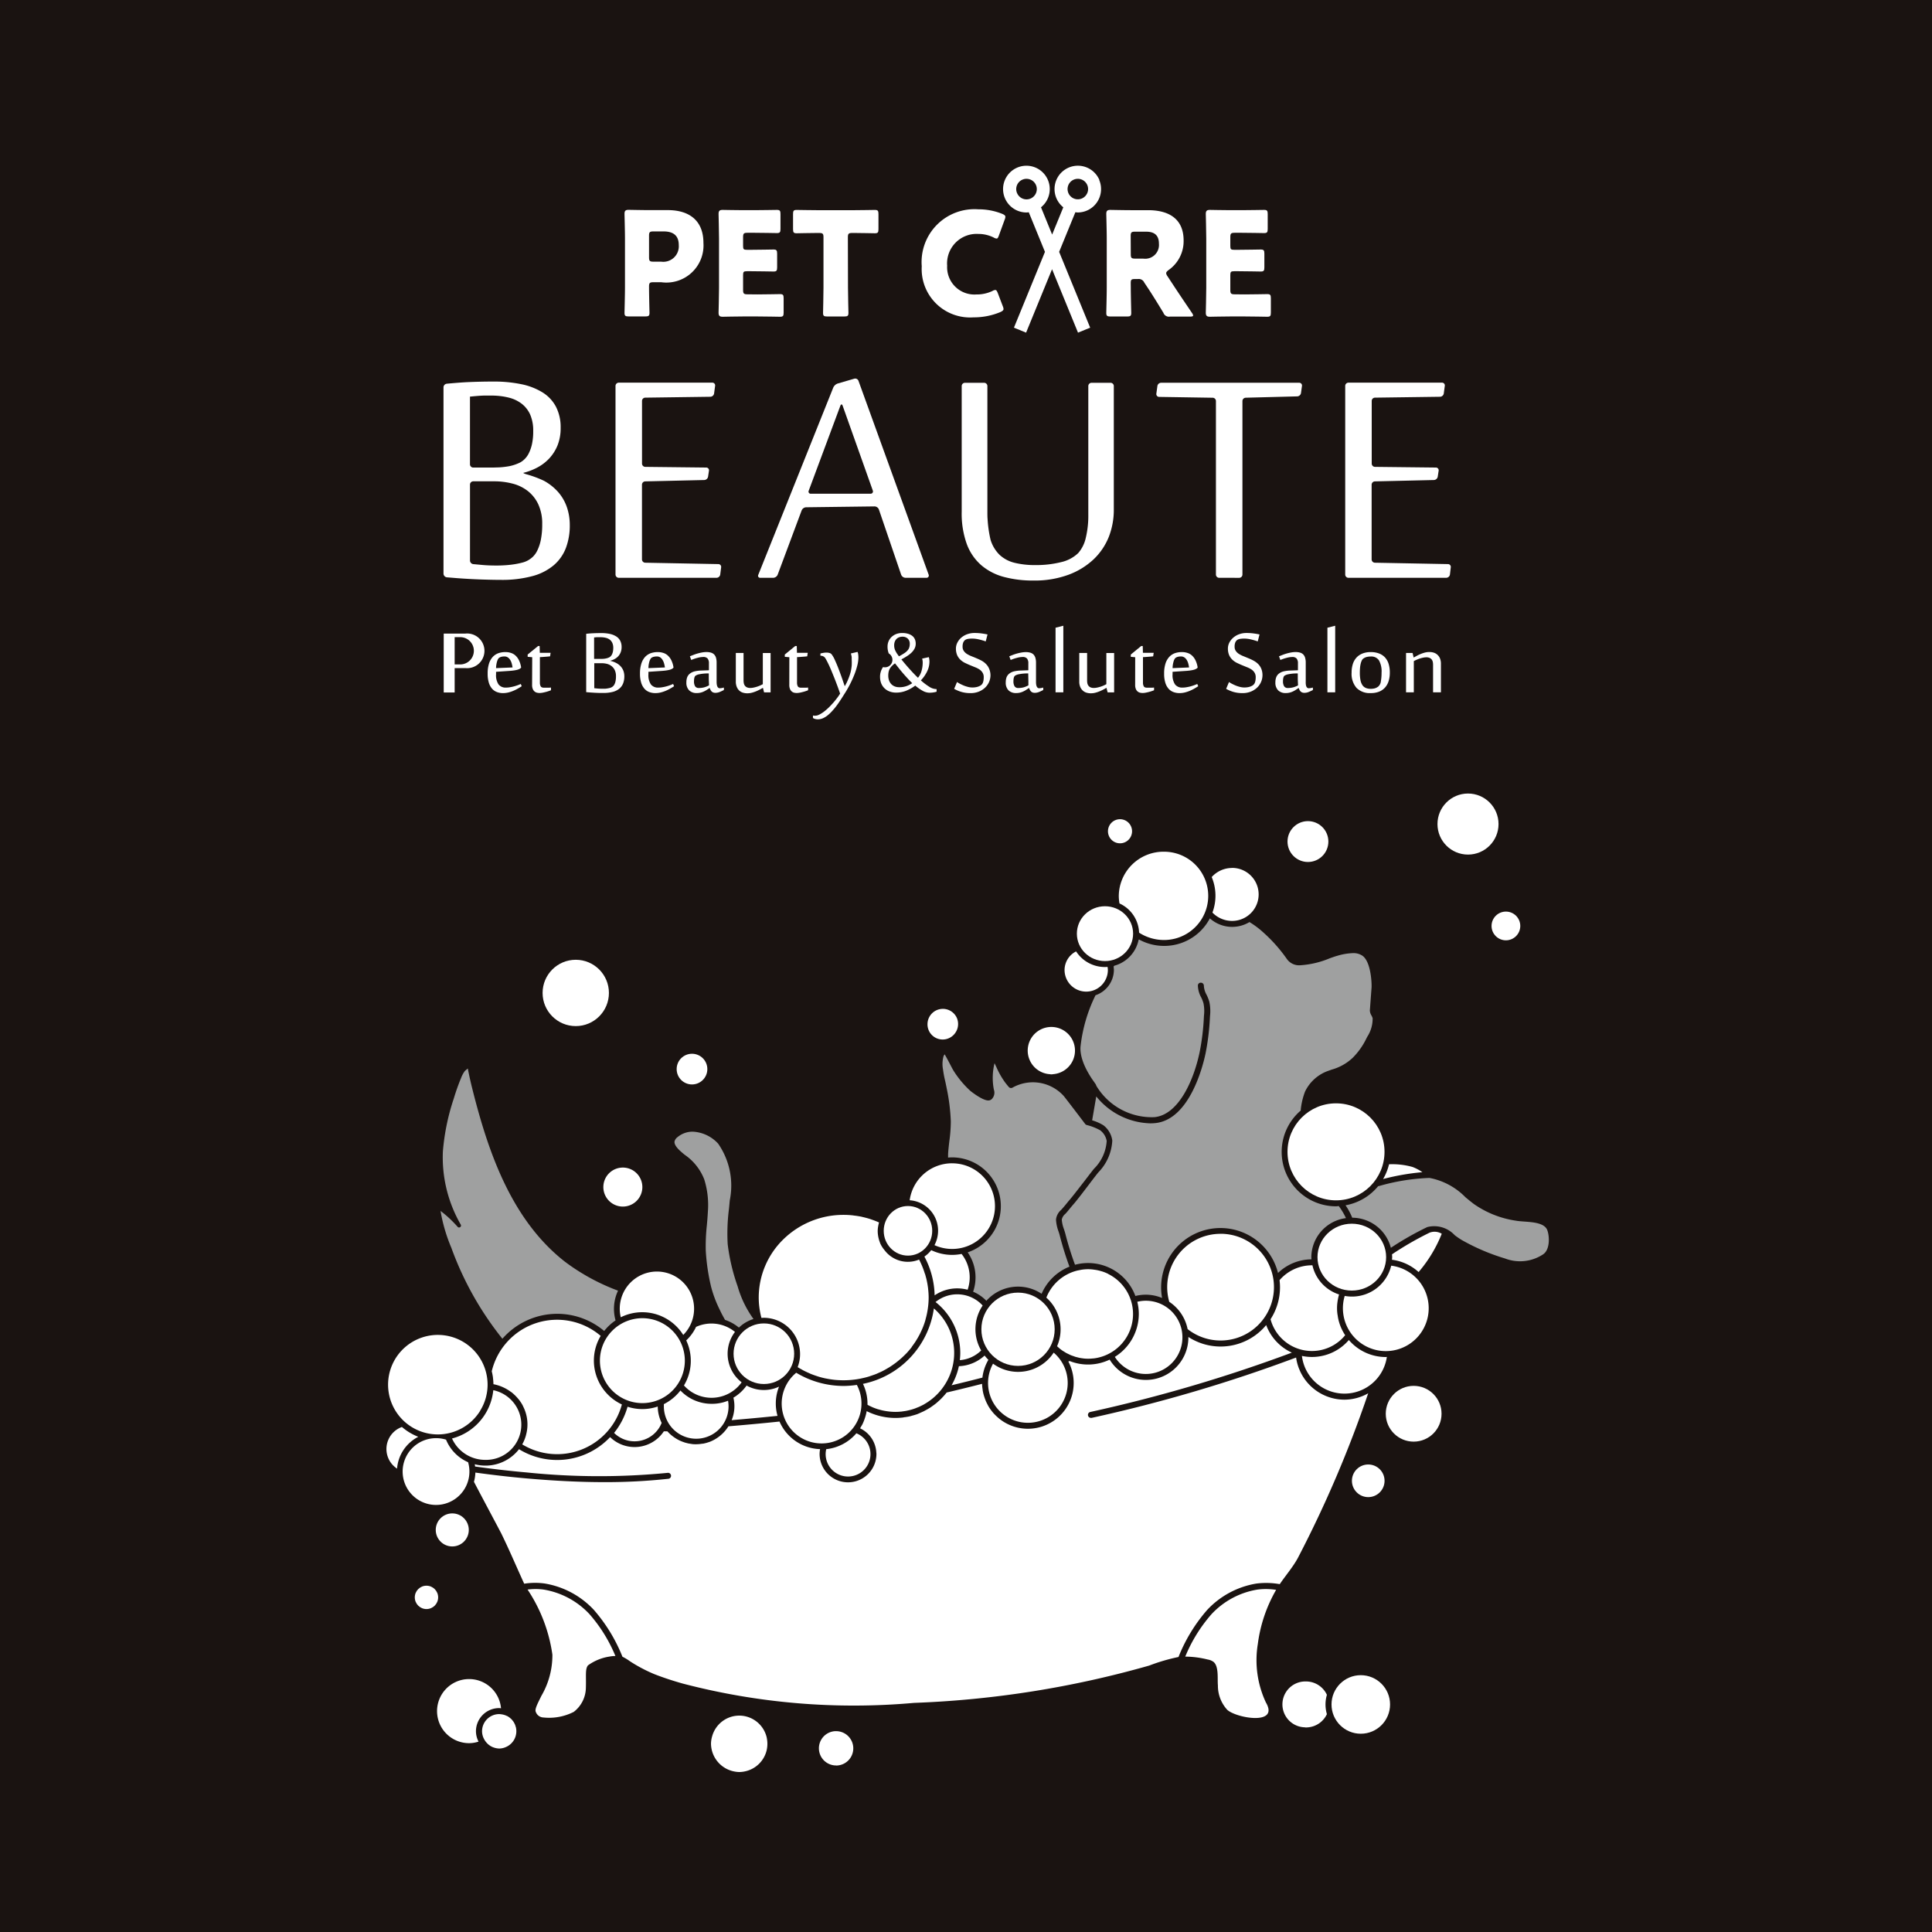 <svg xmlns="http://www.w3.org/2000/svg" width="85" height="85" viewBox="0 0 85 85"><g transform="translate(-142.136 -488.632)"><rect width="85" height="85" transform="translate(142.136 488.632)" fill="#1a1311"/><g transform="translate(-1.824)"><path d="M174.355,572.11a3.544,3.544,0,0,0-2.013-1.078,2.642,2.642,0,0,0-.709,0l.023.033a6.906,6.906,0,0,1,1.07,2.83,3.548,3.548,0,0,1-.488,1.819c-.126.267-.3.571-.245.69a.367.367,0,0,0,.338.255,2.386,2.386,0,0,0,1.334-.246,1.358,1.358,0,0,0,.534-1.046c.019-.538-.039-.835.092-1a2.161,2.161,0,0,1,.943-.387,1.344,1.344,0,0,1,.265-.025A6.614,6.614,0,0,0,174.355,572.11Z" transform="translate(-4.463 -12.465)" fill="#fff"/><g transform="translate(173.637 538.42)"><path d="M179.625,548.252l.071.059a2.348,2.348,0,0,1,.865,1.086,3.784,3.784,0,0,1,.159,1.432c-.01.2-.027.4-.045.594a8.431,8.431,0,0,0-.047,1.115,9.091,9.091,0,0,0,.23,1.567,5.208,5.208,0,0,0,.385,1.027c.07.152.149.3.233.446a1.914,1.914,0,0,1,.61.34,1.591,1.591,0,0,1,.642-.378,4.612,4.612,0,0,1-.7-1.444,8.659,8.659,0,0,1-.436-1.85,8.521,8.521,0,0,1,.057-1.556c.012-.123.024-.247.035-.371a3.242,3.242,0,0,0-.511-2.494,1.615,1.615,0,0,0-1.119-.527,1.027,1.027,0,0,0-.661.234.342.342,0,0,0-.14.2C179.231,547.923,179.5,548.145,179.625,548.252Z" transform="translate(-179.254 -547.297)" fill="#9fa0a0"/></g><path d="M217.713,549.336a2.042,2.042,0,0,0-.43-.228,3.306,3.306,0,0,0-1.037-.12,2.372,2.372,0,0,1-.261.649A10.477,10.477,0,0,1,217.713,549.336Z" transform="translate(-11.174 -9.133)" fill="#fff"/><path d="M218.1,552.525a14.217,14.217,0,0,0-1.652.952c0,.042.006.083.006.125s-.006.076-.009.115a2.143,2.143,0,0,1,1.172.541,6,6,0,0,0,1.018-1.685A.608.608,0,0,0,218.1,552.525Z" transform="translate(-11.244 -9.661)" fill="#fff"/><g transform="translate(163.482 516.163)"><g transform="translate(0 0.344)"><path d="M167.288,524.068v-2.591h.951a.763.763,0,1,1,0,1.518h-.47v1.073Zm.726-1.234a.6.6,0,0,0,0-1.2h-.245v1.2Z" transform="translate(-167.288 -521.477)" fill="#fff"/></g><path d="M176.351,523.356a.847.847,0,0,1-.053.307.573.573,0,0,1-.162.229.747.747,0,0,1-.285.144,1.575,1.575,0,0,1-.418.049l-.18,0-.2-.008-.2-.013c-.066-.005-.126-.009-.18-.015v-2.566c.1-.012.21-.02.323-.025s.227-.007.34-.007a1.778,1.778,0,0,1,.373.035.861.861,0,0,1,.281.11.49.49,0,0,1,.179.191.59.59,0,0,1,.062.28.617.617,0,0,1-.042.233.58.58,0,0,1-.111.176.622.622,0,0,1-.16.12.793.793,0,0,1-.183.07v.008a1,1,0,0,1,.273.1.677.677,0,0,1,.193.154.6.6,0,0,1,.115.2A.718.718,0,0,1,176.351,523.356Zm-.487-1.251a.53.53,0,0,0-.039-.216.383.383,0,0,0-.111-.146.455.455,0,0,0-.177-.083.9.9,0,0,0-.233-.027c-.038,0-.071,0-.1,0l-.072,0-.058.005-.053.005v.943h.338a.86.86,0,0,0,.188-.02.576.576,0,0,0,.143-.049.254.254,0,0,0,.058-.044.3.3,0,0,0,.057-.079.519.519,0,0,0,.042-.121A.79.79,0,0,0,175.864,522.1Zm.119,1.242a.607.607,0,0,0-.052-.264.477.477,0,0,0-.139-.177.555.555,0,0,0-.2-.1,1,1,0,0,0-.245-.03h-.319v1.1l.148.015c.062.006.13.008.2.008.037,0,.076,0,.116,0s.08-.007.118-.013.073-.013.105-.022a.3.3,0,0,0,.078-.031.258.258,0,0,0,.066-.048.281.281,0,0,0,.061-.086.561.561,0,0,0,.045-.139A.958.958,0,0,0,175.983,523.347Z" transform="translate(-168.405 -521.129)" fill="#fff"/><path d="M178.255,522.436a.737.737,0,0,1,.223.034.521.521,0,0,1,.2.109.7.7,0,0,1,.158.205,1.077,1.077,0,0,1,.1.317v.021a.237.237,0,0,1-.062.05.447.447,0,0,1-.1.041,1.284,1.284,0,0,1-.156.031c-.061.009-.135.017-.222.022l-.562.038v.109a.726.726,0,0,0,.109.446.39.39,0,0,0,.329.139.971.971,0,0,0,.188-.018,1.68,1.68,0,0,0,.187-.042c.059-.017.113-.035.16-.053a1.163,1.163,0,0,0,.113-.047l.043.1c-.048.031-.1.065-.165.1a1.608,1.608,0,0,1-.2.1,1.53,1.53,0,0,1-.221.074,1,1,0,0,1-.237.029.758.758,0,0,1-.267-.046.528.528,0,0,1-.214-.147.7.7,0,0,1-.143-.265,1.31,1.31,0,0,1-.053-.4,1.427,1.427,0,0,1,.061-.443.782.782,0,0,1,.167-.295.636.636,0,0,1,.251-.162A.931.931,0,0,1,178.255,522.436Zm-.286.251a.189.189,0,0,0-.052.064.531.531,0,0,0-.042.107,1.137,1.137,0,0,0-.029.135.966.966,0,0,0-.011.149l.725-.03a1.419,1.419,0,0,0-.037-.174.56.56,0,0,0-.066-.155.348.348,0,0,0-.1-.112.269.269,0,0,0-.154-.043.566.566,0,0,0-.12.013A.306.306,0,0,0,177.969,522.687Z" transform="translate(-168.828 -521.278)" fill="#fff"/><path d="M181.336,524.027a.717.717,0,0,0,.18-.031v.109c-.054.028-.113.056-.177.083a.511.511,0,0,1-.2.041.271.271,0,0,1-.1-.019.2.2,0,0,1-.071-.051.318.318,0,0,1-.046-.07c-.011-.025-.021-.051-.03-.076l-.126.084a.9.9,0,0,1-.129.071.685.685,0,0,1-.143.051.694.694,0,0,1-.17.02.462.462,0,0,1-.335-.118.47.47,0,0,1-.123-.356.614.614,0,0,1,.036-.222.376.376,0,0,1,.118-.159.55.55,0,0,1,.21-.1,1.506,1.506,0,0,1,.317-.037l.311-.011v-.306a.318.318,0,0,0-.059-.211.248.248,0,0,0-.2-.067.985.985,0,0,0-.24.037,1.866,1.866,0,0,0-.279.094l-.06-.162.171-.067c.06-.023.121-.043.183-.06a1.867,1.867,0,0,1,.19-.043,1.114,1.114,0,0,1,.19-.017.693.693,0,0,1,.187.024.333.333,0,0,1,.139.076.344.344,0,0,1,.087.144.758.758,0,0,1,.029.222v.829C181.194,523.928,181.242,524.027,181.336,524.027Zm-.474-.129c0-.008,0-.057-.005-.146s-.005-.214-.005-.376a1.84,1.84,0,0,0-.418.036.419.419,0,0,0-.175.07.216.216,0,0,0-.044.094.691.691,0,0,0-.014.142.418.418,0,0,0,.048.221.184.184,0,0,0,.166.077.91.91,0,0,0,.228-.027A1.011,1.011,0,0,0,180.862,523.9Z" transform="translate(-169.19 -521.278)" fill="#fff"/><path d="M182.77,522.482v1.205a.705.705,0,0,0,.011.12.264.264,0,0,0,.042.106.24.24,0,0,0,.09.078.349.349,0,0,0,.157.03.662.662,0,0,0,.136-.015c.048-.009.1-.023.145-.037a1.492,1.492,0,0,0,.143-.053c.045-.02.087-.041.124-.061v-1.372h.342v1.732h-.287l-.05-.2-.136.076c-.052.027-.107.053-.167.078a1.531,1.531,0,0,1-.186.062.766.766,0,0,1-.2.025.637.637,0,0,1-.205-.032.414.414,0,0,1-.161-.1.458.458,0,0,1-.1-.16.6.6,0,0,1-.038-.224v-1.259Z" transform="translate(-169.579 -521.285)" fill="#fff"/><path d="M185.17,522.615l-.2-.018v-.1l.458-.375h.069l.008.3h.474l-.023.154c-.042.005-.089.01-.141.014l-.145.011c-.054.005-.108.008-.162.01v1.127a.32.32,0,0,0,.034.156c.023.042.072.062.149.062l.147,0c.058,0,.109,0,.157-.008v.119a.814.814,0,0,1-.1.038c-.039.014-.083.027-.131.039s-.094.024-.141.032a.764.764,0,0,1-.132.013.541.541,0,0,1-.115-.014.266.266,0,0,1-.1-.053.278.278,0,0,1-.077-.108.45.45,0,0,1-.031-.181Z" transform="translate(-169.964 -521.231)" fill="#fff"/><path d="M188.133,522.747c0-.024,0-.049,0-.075s-.006-.051-.01-.074a.592.592,0,0,0-.014-.06l-.013-.042.294-.069a.357.357,0,0,1,.029.111,1.026,1.026,0,0,1,.009.138,1.447,1.447,0,0,1-.047.344,3.184,3.184,0,0,1-.126.394c-.053.135-.113.272-.182.408s-.141.265-.216.385l-.165.26c-.058.09-.117.179-.18.267s-.127.171-.2.251a1.8,1.8,0,0,1-.209.21.967.967,0,0,1-.221.144.546.546,0,0,1-.233.054.458.458,0,0,1-.126-.016.322.322,0,0,1-.094-.043v-.109a.38.38,0,0,0,.053.009.293.293,0,0,0,.052,0,.391.391,0,0,0,.17-.047,1.352,1.352,0,0,0,.2-.124,2.542,2.542,0,0,0,.207-.177c.069-.067.135-.137.2-.21s.121-.144.176-.216a2.06,2.06,0,0,0,.137-.2c-.065-.189-.131-.367-.194-.532s-.125-.315-.18-.449-.107-.249-.154-.345-.087-.172-.12-.224a.228.228,0,0,0-.091-.087.231.231,0,0,0-.1-.026h-.028v-.1c.029-.008.068-.017.119-.026a.818.818,0,0,1,.149-.014.493.493,0,0,1,.128.017.178.178,0,0,1,.1.064,1.168,1.168,0,0,1,.124.211c.046.1.093.206.143.332s.1.262.153.408.1.293.152.44h.008a2.466,2.466,0,0,0,.155-.321,2.424,2.424,0,0,0,.1-.3,2.069,2.069,0,0,0,.046-.285A2.639,2.639,0,0,0,188.133,522.747Z" transform="translate(-170.184 -521.277)" fill="#fff"/><path d="M189.908,523.387a.733.733,0,0,1,.132-.441.328.328,0,0,0,.25-.6.818.818,0,0,1-.053-.3.6.6,0,0,1,.047-.238.556.556,0,0,1,.132-.188.62.62,0,0,1,.2-.126.716.716,0,0,1,.261-.046.877.877,0,0,1,.276.038.54.54,0,0,1,.187.1.4.4,0,0,1,.105.149.507.507,0,0,1,.032.179.471.471,0,0,1-.047.211.688.688,0,0,1-.131.179,1.2,1.2,0,0,1-.2.157,2.913,2.913,0,0,1-.252.147c.047.06.1.125.157.192s.117.137.18.207.126.14.193.21.132.137.2.2a.838.838,0,0,0,.16-.317,1.33,1.33,0,0,0,.047-.345.658.658,0,0,0-.007-.1.48.48,0,0,0-.018-.081l.294-.064a.416.416,0,0,1,.02.092.661.661,0,0,1,.008.106.983.983,0,0,1-.1.424,1.529,1.529,0,0,1-.278.4,2.807,2.807,0,0,0,.362.275.6.6,0,0,0,.306.108h.025v.114a.733.733,0,0,1-.142.033,1.194,1.194,0,0,1-.175.013.631.631,0,0,1-.3-.087,1.855,1.855,0,0,1-.323-.227,1.669,1.669,0,0,1-.407.229,1.19,1.19,0,0,1-.424.08.81.81,0,0,1-.314-.056.633.633,0,0,1-.224-.151.624.624,0,0,1-.136-.22A.776.776,0,0,1,189.908,523.387Zm.851.446a.953.953,0,0,0,.3-.046,1.009,1.009,0,0,0,.265-.133c-.069-.066-.138-.136-.206-.211s-.135-.148-.2-.224-.126-.149-.185-.224-.115-.145-.167-.212a.984.984,0,0,0-.143.12.56.56,0,0,0-.092.125.5.5,0,0,0-.048.137.811.811,0,0,0-.014.155.634.634,0,0,0,.036.219.472.472,0,0,0,.1.161.426.426,0,0,0,.154.1A.533.533,0,0,0,190.759,523.832Zm-.053-1.406a.224.224,0,0,0,.016.024.08.08,0,0,1,.016.023,2.356,2.356,0,0,0,.228-.132.735.735,0,0,0,.146-.121.368.368,0,0,0,.078-.131.492.492,0,0,0,.025-.161.307.307,0,0,0-.089-.235.331.331,0,0,0-.235-.084.428.428,0,0,0-.128.02.336.336,0,0,0-.117.065.371.371,0,0,0-.085.12.451.451,0,0,0-.032.18.523.523,0,0,0,.046.218A1.085,1.085,0,0,0,190.706,522.426Z" transform="translate(-170.711 -521.129)" fill="#fff"/><path d="M195.347,523.3a.745.745,0,0,1-.058.289.792.792,0,0,1-.171.252.867.867,0,0,1-.276.179.959.959,0,0,1-.374.069,1.407,1.407,0,0,1-.394-.051,1.51,1.51,0,0,1-.325-.137l.126-.3a1.521,1.521,0,0,0,.134.08c.053.027.109.053.167.077a1.481,1.481,0,0,0,.184.059.735.735,0,0,0,.183.024.827.827,0,0,0,.209-.022.588.588,0,0,0,.143-.056.341.341,0,0,0,.059-.043.237.237,0,0,0,.049-.068.438.438,0,0,0,.034-.108.824.824,0,0,0,.013-.156.366.366,0,0,0-.052-.2.477.477,0,0,0-.138-.141,1.058,1.058,0,0,0-.2-.1l-.222-.091c-.075-.031-.149-.066-.221-.1a.814.814,0,0,1-.2-.142.651.651,0,0,1-.138-.2.741.741,0,0,1-.052-.291.566.566,0,0,1,.056-.24.7.7,0,0,1,.16-.217.836.836,0,0,1,.259-.16.932.932,0,0,1,.348-.062,2.273,2.273,0,0,1,.294.018c.091.012.182.027.273.046l-.079.306a2.807,2.807,0,0,0-.3-.087,1.277,1.277,0,0,0-.294-.037,1.123,1.123,0,0,0-.188.014.312.312,0,0,0-.124.047.292.292,0,0,0-.079.1.484.484,0,0,0-.033.2.312.312,0,0,0,.053.183.485.485,0,0,0,.137.131,1.162,1.162,0,0,0,.2.1c.073.03.148.059.223.092a2.333,2.333,0,0,1,.223.105.834.834,0,0,1,.194.147.646.646,0,0,1,.138.207A.745.745,0,0,1,195.347,523.3Z" transform="translate(-171.292 -521.126)" fill="#fff"/><path d="M197.892,524.027a.712.712,0,0,0,.179-.031v.109c-.053.028-.113.056-.176.083a.52.52,0,0,1-.2.041.273.273,0,0,1-.1-.019.2.2,0,0,1-.07-.051.291.291,0,0,1-.046-.07.719.719,0,0,1-.031-.076l-.126.084a.893.893,0,0,1-.128.071.721.721,0,0,1-.143.051.7.7,0,0,1-.17.02.464.464,0,0,1-.336-.118.473.473,0,0,1-.123-.356.633.633,0,0,1,.036-.222.378.378,0,0,1,.119-.159.54.54,0,0,1,.21-.1,1.513,1.513,0,0,1,.317-.037l.311-.011v-.306a.318.318,0,0,0-.058-.211.25.25,0,0,0-.2-.067.979.979,0,0,0-.24.037,1.833,1.833,0,0,0-.279.094l-.061-.162.171-.067a2.079,2.079,0,0,1,.373-.1,1.107,1.107,0,0,1,.19-.017.687.687,0,0,1,.186.024.337.337,0,0,1,.14.076.351.351,0,0,1,.086.144.729.729,0,0,1,.03.222v.829C197.75,523.928,197.8,524.027,197.892,524.027Zm-.474-.129c0-.008,0-.057,0-.146s-.006-.214-.006-.376a1.832,1.832,0,0,0-.418.036.414.414,0,0,0-.175.07.207.207,0,0,0-.045.094.692.692,0,0,0-.014.142.418.418,0,0,0,.049.221.182.182,0,0,0,.166.077.92.92,0,0,0,.228-.027A1,1,0,0,0,197.417,523.9Z" transform="translate(-171.695 -521.278)" fill="#fff"/><path d="M199.005,524v-2.842l.342-.087V524Z" transform="translate(-172.087 -521.072)" fill="#fff"/><path d="M200.58,522.482v1.205a.7.7,0,0,0,.01.12.264.264,0,0,0,.042.106.247.247,0,0,0,.09.078.352.352,0,0,0,.157.03.663.663,0,0,0,.136-.015c.048-.009.1-.023.146-.037s.1-.034.142-.053.087-.041.124-.061v-1.372h.342v1.732h-.286l-.051-.2-.136.076c-.052.027-.107.053-.167.078a1.483,1.483,0,0,1-.186.062.771.771,0,0,1-.2.025.637.637,0,0,1-.205-.032.4.4,0,0,1-.16-.1.448.448,0,0,1-.105-.16.6.6,0,0,1-.038-.224v-1.259Z" transform="translate(-172.274 -521.285)" fill="#fff"/><path d="M203.1,522.615l-.194-.018v-.1l.457-.375h.069l.008.3h.474l-.023.154c-.042.005-.089.01-.141.014l-.146.011c-.053.005-.108.008-.162.01v1.127a.319.319,0,0,0,.035.156c.023.042.072.062.148.062l.148,0c.057,0,.109,0,.157-.008v.119a.875.875,0,0,1-.1.038c-.04.014-.083.027-.131.039s-.1.024-.142.032a.756.756,0,0,1-.132.013.533.533,0,0,1-.114-.014.264.264,0,0,1-.105-.053.278.278,0,0,1-.077-.108.451.451,0,0,1-.031-.181Z" transform="translate(-172.678 -521.231)" fill="#fff"/><path d="M205.428,522.436a.737.737,0,0,1,.223.034.533.533,0,0,1,.2.109.684.684,0,0,1,.157.205,1.076,1.076,0,0,1,.1.317v.021a.237.237,0,0,1-.062.05.446.446,0,0,1-.1.041,1.321,1.321,0,0,1-.156.031c-.061.009-.135.017-.222.022l-.562.038v.109a.726.726,0,0,0,.109.446.391.391,0,0,0,.329.139.971.971,0,0,0,.188-.018,1.725,1.725,0,0,0,.187-.042c.059-.017.112-.035.161-.053s.085-.033.112-.047l.043.1c-.049.031-.1.065-.165.1a1.608,1.608,0,0,1-.2.1,1.563,1.563,0,0,1-.221.074,1,1,0,0,1-.237.029.755.755,0,0,1-.267-.046.536.536,0,0,1-.215-.147.709.709,0,0,1-.143-.265,1.312,1.312,0,0,1-.052-.4,1.4,1.4,0,0,1,.06-.443.772.772,0,0,1,.168-.295.622.622,0,0,1,.25-.162A.931.931,0,0,1,205.428,522.436Zm-.286.251a.189.189,0,0,0-.052.064.485.485,0,0,0-.042.107,1.131,1.131,0,0,0-.029.135.966.966,0,0,0-.012.149l.725-.03a1.412,1.412,0,0,0-.036-.174.585.585,0,0,0-.066-.155.35.35,0,0,0-.105-.112.265.265,0,0,0-.154-.043.578.578,0,0,0-.12.013A.316.316,0,0,0,205.142,522.687Z" transform="translate(-172.94 -521.278)" fill="#fff"/><path d="M171.84,522.615l-.2-.018v-.1l.459-.375h.068l.008.3h.474l-.022.154c-.042.005-.089.01-.141.014l-.146.011c-.053.005-.108.008-.162.01v1.127a.319.319,0,0,0,.035.156c.022.042.072.062.148.062l.147,0c.058,0,.11,0,.158-.008v.119a.835.835,0,0,1-.1.038c-.039.014-.082.027-.13.039s-.1.024-.142.032a.756.756,0,0,1-.132.013.533.533,0,0,1-.114-.014.269.269,0,0,1-.105-.053.278.278,0,0,1-.077-.108.45.45,0,0,1-.031-.181Z" transform="translate(-167.947 -521.231)" fill="#fff"/><path d="M170.358,522.436a.731.731,0,0,1,.222.034.53.53,0,0,1,.2.109.684.684,0,0,1,.157.205,1.077,1.077,0,0,1,.1.317v.021a.236.236,0,0,1-.062.05.446.446,0,0,1-.1.041,1.32,1.32,0,0,1-.156.031c-.061.009-.136.017-.221.022l-.562.038v.109a.726.726,0,0,0,.109.446.391.391,0,0,0,.329.139.971.971,0,0,0,.188-.018,1.723,1.723,0,0,0,.187-.042c.059-.017.112-.035.161-.053s.085-.033.112-.047l.043.1c-.049.031-.1.065-.165.1a1.562,1.562,0,0,1-.2.1,1.518,1.518,0,0,1-.22.074,1.006,1.006,0,0,1-.238.029.754.754,0,0,1-.266-.046.536.536,0,0,1-.215-.147.7.7,0,0,1-.143-.265,1.312,1.312,0,0,1-.052-.4,1.4,1.4,0,0,1,.06-.443.782.782,0,0,1,.167-.295.63.63,0,0,1,.251-.162A.931.931,0,0,1,170.358,522.436Zm-.287.251a.211.211,0,0,0-.052.064.53.53,0,0,0-.042.107,1.14,1.14,0,0,0-.029.135.968.968,0,0,0-.012.149l.725-.03a1.412,1.412,0,0,0-.036-.174.587.587,0,0,0-.066-.155.35.35,0,0,0-.105-.112.265.265,0,0,0-.154-.043.578.578,0,0,0-.121.013A.328.328,0,0,0,170.071,522.687Z" transform="translate(-167.633 -521.278)" fill="#fff"/><path d="M209.447,523.3a.746.746,0,0,1-.059.289.763.763,0,0,1-.171.252.876.876,0,0,1-.276.179.962.962,0,0,1-.374.069,1.407,1.407,0,0,1-.394-.051,1.51,1.51,0,0,1-.325-.137l.126-.3a1.4,1.4,0,0,0,.134.08c.053.027.108.053.167.077a1.436,1.436,0,0,0,.184.059.74.74,0,0,0,.183.024.831.831,0,0,0,.209-.022.588.588,0,0,0,.143-.056.306.306,0,0,0,.058-.043.239.239,0,0,0,.05-.068.438.438,0,0,0,.034-.108.821.821,0,0,0,.013-.156.373.373,0,0,0-.052-.2.476.476,0,0,0-.138-.141,1.031,1.031,0,0,0-.2-.1l-.222-.091c-.075-.031-.148-.066-.221-.1a.814.814,0,0,1-.2-.142.651.651,0,0,1-.138-.2.74.74,0,0,1-.052-.291.578.578,0,0,1,.055-.24.705.705,0,0,1,.162-.217.832.832,0,0,1,.258-.16.932.932,0,0,1,.348-.062,2.25,2.25,0,0,1,.294.018c.092.012.182.027.274.046l-.078.306a2.943,2.943,0,0,0-.3-.087,1.282,1.282,0,0,0-.294-.037,1.108,1.108,0,0,0-.188.014.317.317,0,0,0-.124.047.292.292,0,0,0-.079.1.484.484,0,0,0-.033.2.312.312,0,0,0,.053.183.475.475,0,0,0,.137.131,1.163,1.163,0,0,0,.2.1l.223.092a2.229,2.229,0,0,1,.222.105.856.856,0,0,1,.2.147.646.646,0,0,1,.138.207A.744.744,0,0,1,209.447,523.3Z" transform="translate(-173.425 -521.126)" fill="#fff"/><path d="M211.869,524.027a.729.729,0,0,0,.181-.031v.109q-.081.042-.178.083a.511.511,0,0,1-.2.041.268.268,0,0,1-.1-.019.2.2,0,0,1-.071-.051.265.265,0,0,1-.045-.07.722.722,0,0,1-.031-.076l-.127.084a.884.884,0,0,1-.127.071.71.71,0,0,1-.143.051.69.69,0,0,1-.17.02.462.462,0,0,1-.335-.118.47.47,0,0,1-.123-.356.6.6,0,0,1,.037-.222.367.367,0,0,1,.117-.159.55.55,0,0,1,.21-.1,1.506,1.506,0,0,1,.317-.037l.311-.011v-.306a.318.318,0,0,0-.059-.211.248.248,0,0,0-.194-.067.985.985,0,0,0-.241.037,1.865,1.865,0,0,0-.279.094l-.06-.162.171-.067a1.915,1.915,0,0,1,.184-.06,1.868,1.868,0,0,1,.19-.043,1.112,1.112,0,0,1,.189-.017.7.7,0,0,1,.187.024.328.328,0,0,1,.139.076.334.334,0,0,1,.086.144.728.728,0,0,1,.03.222v.829C211.727,523.928,211.774,524.027,211.869,524.027Zm-.474-.129c0-.008,0-.057-.005-.146s-.005-.214-.005-.376a1.841,1.841,0,0,0-.418.036.414.414,0,0,0-.175.07.207.207,0,0,0-.044.094.633.633,0,0,0-.014.142.409.409,0,0,0,.05.221.181.181,0,0,0,.165.077.905.905,0,0,0,.228-.027A1.012,1.012,0,0,0,211.4,523.9Z" transform="translate(-173.81 -521.278)" fill="#fff"/><path d="M213.1,524v-2.842l.342-.087V524Z" transform="translate(-174.221 -521.072)" fill="#fff"/><path d="M215.194,524.24a.818.818,0,0,1-.625-.229.942.942,0,0,1-.216-.67,1.239,1.239,0,0,1,.053-.376.754.754,0,0,1,.16-.285.709.709,0,0,1,.264-.18.964.964,0,0,1,.365-.064,1.008,1.008,0,0,1,.362.06.686.686,0,0,1,.264.174.741.741,0,0,1,.16.284,1.25,1.25,0,0,1,.053.382,1.236,1.236,0,0,1-.053.378.766.766,0,0,1-.16.285.7.7,0,0,1-.264.18A.97.97,0,0,1,215.194,524.24Zm-.479-.9a1.684,1.684,0,0,0,.027.324.612.612,0,0,0,.083.221.345.345,0,0,0,.147.126.524.524,0,0,0,.217.041.7.7,0,0,0,.18-.02.465.465,0,0,0,.152-.076.355.355,0,0,0,.119-.229,2.188,2.188,0,0,0,.031-.384,1,1,0,0,0-.113-.541.4.4,0,0,0-.359-.171.737.737,0,0,0-.181.02.449.449,0,0,0-.151.071.218.218,0,0,0-.07.093.721.721,0,0,0-.047.144,1.126,1.126,0,0,0-.027.182C214.718,523.2,214.715,523.271,214.715,523.338Z" transform="translate(-174.41 -521.278)" fill="#fff"/><path d="M218.364,524.207V523a.641.641,0,0,0-.01-.12.27.27,0,0,0-.042-.106.237.237,0,0,0-.09-.077.339.339,0,0,0-.157-.031.658.658,0,0,0-.136.015c-.048.01-.1.023-.145.038a1.205,1.205,0,0,0-.142.054,1.312,1.312,0,0,0-.125.06v1.373h-.342v-1.732h.287l.048.2h.005l.136-.075a1.746,1.746,0,0,1,.166-.079,1.727,1.727,0,0,1,.184-.062.763.763,0,0,1,.2-.025.613.613,0,0,1,.205.032.424.424,0,0,1,.161.1.437.437,0,0,1,.105.159.618.618,0,0,1,.038.224v1.259Z" transform="translate(-174.837 -521.278)" fill="#fff"/></g><path d="M211.638,559.637l.014.013-.014-.036Z" transform="translate(-10.516 -10.74)" fill="#fff"/><path d="M209.716,571.064l.013-.019a2.856,2.856,0,0,0-.829-.012,3.544,3.544,0,0,0-2.013,1.078,6.682,6.682,0,0,0-1.158,1.87,4.173,4.173,0,0,1,.985.127.6.6,0,0,1,.252.1c.251.194.171.758.2,1.039a1.568,1.568,0,0,0,.412,1.076c.4.365,2.3.7,1.7-.323a4.387,4.387,0,0,1-.356-2.575A6.394,6.394,0,0,1,209.716,571.064Z" transform="translate(-9.623 -12.465)" fill="#fff"/><g transform="translate(178.354 549.027)"><path d="M187.538,560.377a4.043,4.043,0,0,1-2.09-.581,1.755,1.755,0,1,0,2.667.535A4.04,4.04,0,0,1,187.538,560.377Z" transform="translate(-184.811 -559.796)" fill="#fff"/></g><path d="M178.041,561.546a2.093,2.093,0,0,1-1.328.009,3.22,3.22,0,0,1-.593,1.152,1.282,1.282,0,0,0,2.093-.44A1.671,1.671,0,0,1,178.041,561.546Z" transform="translate(-5.143 -11.033)" fill="#fff"/><path d="M193.838,553.608a2.159,2.159,0,0,1-.415.041,2.127,2.127,0,0,1-.917-.209,1.324,1.324,0,0,1-.3.283,3.787,3.787,0,0,1,.45,1.706,1.764,1.764,0,0,1,1-.307,1.792,1.792,0,0,1,.451.06,1.664,1.664,0,0,0-.264-1.573Z" transform="translate(-7.576 -9.807)" fill="#fff"/><circle cx="1.459" cy="1.459" r="1.459" transform="translate(167.832 530.858)" fill="#fff"/><path d="M176.422,549.158a.858.858,0,1,0,.858.858A.859.859,0,0,0,176.422,549.158Z" transform="translate(-5.059 -9.158)" fill="#fff"/><circle cx="0.675" cy="0.675" r="0.675" transform="translate(173.73 534.993)" fill="#fff"/><path d="M193.664,541.341a.674.674,0,0,0-.594-.41l-.027,0a.676.676,0,0,0-.675.675c0,.009,0,.018,0,.027a.668.668,0,0,0,.976.571.681.681,0,0,0,.29-.287.666.666,0,0,0,.08-.311A.673.673,0,0,0,193.664,541.341Z" transform="translate(-7.602 -7.913)" fill="#fff"/><path d="M202.252,531.1a.53.53,0,1,0,.53.53A.53.53,0,0,0,202.252,531.1Z" transform="translate(-9.016 -6.426)" fill="#fff"/><circle cx="0.899" cy="0.899" r="0.899" transform="translate(200.605 524.758)" fill="#fff"/><g transform="translate(207.203 523.544)"><circle cx="1.343" cy="1.343" r="1.343" fill="#fff"/></g><circle cx="1.227" cy="1.227" r="1.227" transform="translate(204.928 549.604)" fill="#fff"/><circle cx="0.718" cy="0.718" r="0.718" transform="translate(203.439 553.063)" fill="#fff"/><g transform="translate(209.582 528.738)"><circle cx="0.632" cy="0.632" r="0.632" fill="#fff"/></g><path d="M183.6,578.558a1.242,1.242,0,0,0-1.191-.989l-.025,0a1.239,1.239,0,0,0-1.194.923,1.19,1.19,0,0,0-.047.317,1.261,1.261,0,0,0,1.047,1.222,1.215,1.215,0,0,0,.193.02,1.227,1.227,0,0,0,.225-.023,1.243,1.243,0,0,0,.991-.968,1.281,1.281,0,0,0,0-.5Z" transform="translate(-5.902 -13.457)" fill="#fff"/><path d="M187.493,579.888a.756.756,0,0,0,0-1.512c-.014,0-.027,0-.04,0a.755.755,0,0,0,.04,1.509Z" transform="translate(-6.748 -13.58)" fill="#fff"/><path d="M170.319,578.941a.756.756,0,0,0,.463-.7.779.779,0,0,0-.015-.148c0-.016-.009-.031-.014-.048a.764.764,0,0,0-.028-.088.6.6,0,0,0-.031-.063.658.658,0,0,0-.032-.059.858.858,0,0,0-.053-.07l-.029-.036a.923.923,0,0,0-.079-.072l-.02-.016a.843.843,0,0,0-.1-.065l-.008,0a.706.706,0,0,0-.124-.05h0a.76.76,0,0,0-.138-.028.685.685,0,0,0-.082-.008.757.757,0,0,0-.756.756.746.746,0,0,0,.1.362.773.773,0,0,0,.171.211c.011.009.021.019.033.027s.037.028.057.041a.838.838,0,0,0,.1.053c.011.005.024.009.035.013a.7.7,0,0,0,.093.029.3.3,0,0,0,.041.009.805.805,0,0,0,.128.014h.005A.75.75,0,0,0,170.319,578.941Z" transform="translate(-4.105 -13.445)" fill="#fff"/><path d="M168.654,577.969a1.02,1.02,0,0,1,1.019-1.018c.029,0,.056.006.084.008a1.41,1.41,0,1,0-1.4,1.535,1.348,1.348,0,0,0,.411-.068A1,1,0,0,1,168.654,577.969Z" transform="translate(-3.754 -13.17)" fill="#fff"/><circle cx="0.514" cy="0.514" r="0.514" transform="translate(162.209 558.396)" fill="#fff"/><circle cx="0.727" cy="0.727" r="0.727" transform="translate(163.131 555.215)" fill="#fff"/><circle cx="1.288" cy="1.288" r="1.288" transform="translate(202.541 562.333)" fill="#fff"/><path d="M211.851,577.82a1.013,1.013,0,0,0,.878-.584,1.508,1.508,0,0,1,0-.85,1.012,1.012,0,0,0-.917-.588l-.013,0a1.009,1.009,0,0,0-.059,2.017c.025,0,.048.008.071.008S211.838,577.82,211.851,577.82Z" transform="translate(-10.391 -13.189)" fill="#fff"/><g transform="translate(161.686 551.905)"><path d="M167.07,563.253a1.439,1.439,0,0,0-.435-.066,1.469,1.469,0,1,0,1.405,1.058A1.845,1.845,0,0,1,167.07,563.253Z" transform="translate(-165.172 -563.187)" fill="#fff"/></g><path d="M169.534,560.7a2.447,2.447,0,0,1-1.816,2.125,1.6,1.6,0,0,0,1.464.94,1.549,1.549,0,0,0,.352-3.065Z" transform="translate(-3.871 -10.905)" fill="#fff"/><path d="M215.468,558.848a2.144,2.144,0,0,1-1.627-.749,2.137,2.137,0,0,1-2.065.7,1.885,1.885,0,0,0,3.737.043Z" transform="translate(-10.537 -10.512)" fill="#fff"/><circle cx="2.134" cy="2.134" r="2.134" transform="translate(200.605 537.174)" fill="#fff"/><circle cx="1.333" cy="1.333" r="1.333" transform="translate(176.234 546.857)" fill="#fff"/><path d="M207.141,552.594a2.345,2.345,0,0,0-2.258,2.992,1.875,1.875,0,0,1,.807,1.2,2.348,2.348,0,1,0,1.451-4.194Z" transform="translate(-9.48 -9.679)" fill="#fff"/><circle cx="1.612" cy="1.612" r="1.612" transform="translate(187.137 545.502)" fill="#fff"/><g transform="translate(185.119 545.578)"><path d="M194.791,558.2a1.862,1.862,0,0,1,.065-1.977,1.513,1.513,0,0,0-2.073-.154,2.852,2.852,0,0,1,1.088,2.239,3.027,3.027,0,0,1-.019.318A1.5,1.5,0,0,0,194.791,558.2Z" transform="translate(-192.782 -555.731)" fill="#fff"/></g><g transform="translate(185.432 535.018)"><path d="M200.076,546.625a2.449,2.449,0,0,0-.584-.227.136.136,0,0,1-.07-.048c-.008-.011-.835-1.1-.942-1.229a1.83,1.83,0,0,0-2.246-.372.132.132,0,0,1-.172-.024s-.073-.086-.148-.181a3.645,3.645,0,0,1-.4-.7c-.026-.056-.052-.111-.079-.165a2.708,2.708,0,0,0-.047,1.059c.006.041.013.076.02.108a.4.4,0,0,1-.084.4.21.21,0,0,1-.147.071c-.259.02-.794-.412-.8-.416a4.3,4.3,0,0,1-.744-.891c-.019-.028-.074-.131-.14-.258s-.179-.341-.252-.464a.64.64,0,0,0-.049.08,1.3,1.3,0,0,0-.024.583,4.871,4.871,0,0,0,.1.529c.021.1.043.2.062.3a8.634,8.634,0,0,1,.182,1.459,6.57,6.57,0,0,1-.064.863c-.022.188-.045.384-.056.574,0,.052,0,.1,0,.155.058-.005.115-.009.174-.009a2.146,2.146,0,0,1,.688,4.179,1.925,1.925,0,0,1,.239,1.731,1.744,1.744,0,0,1,.583.4,1.866,1.866,0,0,1,2.43-.309,2.239,2.239,0,0,1,1.226-1.193,13.946,13.946,0,0,1-.43-1.383c-.014-.054-.033-.112-.053-.172a1.749,1.749,0,0,1-.109-.515.649.649,0,0,1,.224-.426l.058-.064c.087-.1.171-.2.255-.307l.1-.117c.206-.25.4-.51.6-.763.142-.186.283-.372.429-.556a1.883,1.883,0,0,0,.564-1.229A.754.754,0,0,0,200.076,546.625Z" transform="translate(-193.152 -543.288)" fill="#9fa0a0"/></g><ellipse cx="1.067" cy="1.091" rx="1.067" ry="1.091" transform="translate(182.84 541.692)" fill="#fff"/><g transform="translate(183.982 539.812)"><path d="M193.308,548.937a1.883,1.883,0,0,0-1.865,1.626,1.341,1.341,0,0,1,1.25,1.346,1.365,1.365,0,0,1-.159.629,1.884,1.884,0,1,0,.773-3.6Z" transform="translate(-191.443 -548.937)" fill="#fff"/></g><path d="M198.713,543.935a1.04,1.04,0,1,0-.222,0c.036,0,.073.011.11.011S198.675,543.939,198.713,543.935Z" transform="translate(-8.387 -8.047)" fill="#fff"/><g transform="translate(171.23 544.582)"><path d="M177.408,556.339a2.131,2.131,0,0,1,1.8,1,1.635,1.635,0,1,0-2.749-.777A2.122,2.122,0,0,1,177.408,556.339Z" transform="translate(-176.418 -554.557)" fill="#fff"/></g><ellipse cx="1.237" cy="1.206" rx="1.237" ry="1.206" transform="translate(191.338 528.503)" fill="#fff"/><g transform="translate(193.182 526.104)"><path d="M204.276,532.786a1.967,1.967,0,0,0-1.993,1.942,1.883,1.883,0,0,0,.031.334,1.47,1.47,0,0,1,.862,1.285,2.019,2.019,0,0,0,1.1.323,1.942,1.942,0,1,0,0-3.884Z" transform="translate(-202.283 -532.786)" fill="#fff"/></g><g transform="translate(163.471 505.287)"><path d="M180.8,516.914a.169.169,0,0,1-.163.142h-4.3a.145.145,0,0,1-.144-.143v-8.3a.145.145,0,0,1,.144-.143h4.113a.122.122,0,0,1,.125.142l-.045.335a.172.172,0,0,1-.164.144l-2.864.039a.145.145,0,0,0-.143.145v2.755a.146.146,0,0,0,.143.145l2.681.03a.121.121,0,0,1,.121.143l-.039.261a.179.179,0,0,1-.165.145l-2.6.06a.147.147,0,0,0-.143.147v3.284a.148.148,0,0,0,.143.147l3.217.061a.124.124,0,0,1,.123.144Z" transform="translate(-168.624 -508.29)" fill="#fff"/><path d="M190.068,517.023a.216.216,0,0,1-.19-.136l-.98-2.871a.211.211,0,0,0-.189-.134l-3.015.038a.224.224,0,0,0-.193.137l-1.057,2.832a.222.222,0,0,1-.193.134h-.568a.09.09,0,0,1-.09-.133l3.3-8.241a.335.335,0,0,1,.192-.173l.73-.213a.153.153,0,0,1,.186.095l3.088,8.53a.1.1,0,0,1-.1.135Zm-1.536-3.7a.1.1,0,0,0,.1-.135l-1.328-3.737c-.026-.074-.07-.074-.1,0l-1.392,3.738a.094.094,0,0,0,.094.135Z" transform="translate(-169.742 -508.257)" fill="#fff"/><path d="M200.616,515.246a2.785,2.785,0,0,1-.675,1,3.266,3.266,0,0,1-1.111.679,4.3,4.3,0,0,1-1.534.251,4.9,4.9,0,0,1-1.3-.159A2.522,2.522,0,0,1,195,516.5a2.273,2.273,0,0,1-.637-.934,3.954,3.954,0,0,1-.222-1.417v-5.53a.144.144,0,0,1,.143-.143h.844a.144.144,0,0,1,.143.143v5.554c0,.079,0,.209.008.288a5.3,5.3,0,0,0,.131.921,1.563,1.563,0,0,0,.4.666,1.478,1.478,0,0,0,.658.348,3.716,3.716,0,0,0,.914.1,4.511,4.511,0,0,0,1.131-.129,1.594,1.594,0,0,0,.755-.4,1.514,1.514,0,0,0,.334-.678,4.158,4.158,0,0,0,.109-1.006v-5.664a.144.144,0,0,1,.143-.143h.836a.144.144,0,0,1,.143.143v5.413A3.259,3.259,0,0,1,200.616,515.246Z" transform="translate(-171.341 -508.29)" fill="#fff"/><path d="M206.995,517.056a.144.144,0,0,1-.143-.143v-7.633a.146.146,0,0,0-.143-.146l-2.353-.037a.125.125,0,0,1-.125-.145l.046-.335a.168.168,0,0,1,.162-.142h6.075a.121.121,0,0,1,.123.142l-.043.311a.176.176,0,0,1-.164.146l-2.269.059a.149.149,0,0,0-.143.148v7.633a.144.144,0,0,1-.143.143Z" transform="translate(-172.867 -508.29)" fill="#fff"/><path d="M218.629,516.914a.171.171,0,0,1-.164.142h-4.3a.144.144,0,0,1-.143-.143v-8.3a.144.144,0,0,1,.143-.143h4.114a.122.122,0,0,1,.124.142l-.045.335a.172.172,0,0,1-.164.144l-2.863.039a.144.144,0,0,0-.143.145v2.755a.145.145,0,0,0,.143.145l2.679.03a.121.121,0,0,1,.122.143l-.04.261a.179.179,0,0,1-.165.145l-2.6.06a.147.147,0,0,0-.143.147v3.284a.147.147,0,0,0,.143.147l3.216.061a.124.124,0,0,1,.123.144Z" transform="translate(-174.349 -508.29)" fill="#fff"/><g transform="translate(0 0.133)"><path d="M172.707,513.946a2.006,2.006,0,0,0-.378-.662,2.315,2.315,0,0,0-.636-.507,4.772,4.772,0,0,0-.767-.284c-.076-.021-.138-.049-.138-.063a2.72,2.72,0,0,0,.608-.231,2,2,0,0,0,.529-.4,1.886,1.886,0,0,0,.368-.578,2.024,2.024,0,0,0,.137-.771,1.957,1.957,0,0,0-.205-.927,1.641,1.641,0,0,0-.591-.632,2.85,2.85,0,0,0-.93-.361,5.89,5.89,0,0,0-1.232-.117q-.561,0-1.127.025c-.377.017-.926.07-.926.07a.163.163,0,0,0-.143.158v8.194a.168.168,0,0,0,.151.166l.444.036q.327.025.667.042t.666.025c.217.006.416.009.594.009a5.112,5.112,0,0,0,1.383-.164,2.42,2.42,0,0,0,.943-.478,1.882,1.882,0,0,0,.536-.759,2.792,2.792,0,0,0,.172-1.014A2.418,2.418,0,0,0,172.707,513.946Zm-4.266-4.87.176-.017.188-.016c.07-.005.149-.01.238-.013s.2,0,.328,0a3.117,3.117,0,0,1,.771.088,1.532,1.532,0,0,1,.583.277,1.25,1.25,0,0,1,.369.481,1.761,1.761,0,0,1,.129.713,2.615,2.615,0,0,1-.054.575,1.71,1.71,0,0,1-.138.4.943.943,0,0,1-.184.259.915.915,0,0,1-.193.147,1.943,1.943,0,0,1-.474.164,3.65,3.65,0,0,1-.481.056c-.079,0-.208.007-.287.007h-.828a.144.144,0,0,1-.143-.143Zm3.118,6.3a1.956,1.956,0,0,1-.151.461.985.985,0,0,1-.2.285,1.071,1.071,0,0,1-.217.159,1.023,1.023,0,0,1-.26.1,3.389,3.389,0,0,1-.348.071c-.126.02-.255.033-.39.042s-.263.013-.385.013c-.247,0-.471-.009-.675-.03l-.348-.032a.162.162,0,0,1-.143-.157v-3.342a.144.144,0,0,1,.143-.144h.913a3.17,3.17,0,0,1,.813.1,1.823,1.823,0,0,1,.675.327,1.607,1.607,0,0,1,.461.586,2.013,2.013,0,0,1,.172.872A3.389,3.389,0,0,1,171.558,515.379Z" transform="translate(-167.275 -508.414)" fill="#fff"/></g></g><g transform="translate(171.436 495.921)"><g transform="translate(0 1.92)"><path d="M176.844,504.2c-.146,0-.184-.025-.184-.159,0-.044.02-.775.02-1.111v-2.157c0-.337-.02-1.04-.02-1.085,0-.134.044-.177.178-.177.044,0,.6.012.895.012h.831c.971,0,1.568.483,1.568,1.441a1.634,1.634,0,0,1-1.853,1.732h-.349c-.159,0-.191.031-.191.19,0,.387.02,1.111.02,1.155,0,.133-.038.159-.184.159Zm.895-2.6c0,.16.032.191.191.191h.343a.682.682,0,0,0,.774-.73c0-.381-.2-.6-.666-.6h-.451c-.159,0-.191.031-.191.189Z" transform="translate(-176.66 -499.488)" fill="#fff"/><path d="M183.256,503.232c.3,0,.94-.013.984-.013.133,0,.159.038.159.184v.628c0,.146-.025.184-.159.184-.044,0-.685-.013-.984-.013h-.647c-.292,0-.85.013-.895.013-.134,0-.178-.045-.178-.177,0-.045.02-.749.02-1.086v-2.176c0-.337-.02-1.04-.02-1.085,0-.134.044-.177.178-.177.044,0,.6.012.895.012h.508c.3,0,.939-.012.984-.012.133,0,.159.038.159.183v.653c0,.146-.025.184-.159.184-.045,0-.686-.013-.984-.013h-.311c-.159,0-.191.031-.191.191v.387c0,.146.025.171.171.171h.184c.3,0,.939-.013.984-.013.133,0,.159.038.159.184v.6c0,.147-.025.184-.159.184-.045,0-.685-.013-.984-.013h-.184c-.146,0-.171.026-.171.171v.654c0,.159.032.191.191.191Z" transform="translate(-177.398 -499.488)" fill="#fff"/><path d="M187.814,502.933c0,.336.02,1.067.02,1.111,0,.133-.038.159-.184.159H186.9c-.145,0-.183-.025-.183-.159,0-.044.019-.775.019-1.111v-2.214c0-.159-.031-.19-.19-.19h-.133c-.228,0-.812.013-.857.013-.133,0-.159-.038-.159-.184v-.66c0-.145.025-.183.159-.183.045,0,.686.012.984.012h1.472c.3,0,.939-.012.984-.012.133,0,.159.038.159.183v.66c0,.146-.025.184-.159.184-.045,0-.628-.013-.857-.013H188c-.159,0-.191.031-.191.19Z" transform="translate(-177.982 -499.488)" fill="#fff"/><path d="M195.666,503.867c0,.058-.045.09-.133.134a3,3,0,0,1-1.187.235,2.13,2.13,0,0,1-2.278-2.246,2.326,2.326,0,0,1,2.488-2.507,2.768,2.768,0,0,1,1.053.2c.1.044.139.076.139.133a.378.378,0,0,1-.031.12l-.255.7c-.038.1-.057.133-.1.133a.281.281,0,0,1-.127-.044,1.5,1.5,0,0,0-.678-.159,1.3,1.3,0,0,0-1.371,1.4,1.2,1.2,0,0,0,1.282,1.263,1.6,1.6,0,0,0,.71-.153.276.276,0,0,1,.126-.044c.045,0,.07.038.109.133l.222.584A.378.378,0,0,1,195.666,503.867Z" transform="translate(-178.991 -499.483)" fill="#fff"/><path d="M202.713,502.933c0,.336.02,1.067.02,1.111,0,.133-.038.159-.184.159h-.73c-.146,0-.184-.025-.184-.159,0-.044.02-.775.02-1.111v-2.157c0-.337-.02-1.04-.02-1.085,0-.134.045-.177.178-.177.044,0,.6.012.895.012h.768c.862,0,1.561.343,1.561,1.333a1.547,1.547,0,0,1-.66,1.3c-.076.057-.108.1-.108.14a.3.3,0,0,0,.058.133l.209.317c.266.407.476.717.87,1.3a.251.251,0,0,1,.05.108c0,.037-.044.051-.132.051h-.889a.254.254,0,0,1-.286-.165c-.254-.419-.463-.756-.641-1.029l-.2-.3a.269.269,0,0,0-.292-.158h-.12c-.159,0-.185.025-.185.184Zm0-1.466c0,.159.032.19.191.19h.355a.607.607,0,0,0,.692-.659c0-.387-.221-.526-.564-.526H202.9c-.159,0-.191.031-.191.189Z" transform="translate(-180.439 -499.488)" fill="#fff"/><path d="M208.515,503.232c.3,0,.939-.013.983-.013.134,0,.159.038.159.184v.628c0,.146-.025.184-.159.184-.044,0-.685-.013-.983-.013h-.648c-.292,0-.85.013-.895.013-.133,0-.178-.045-.178-.177,0-.045.02-.749.02-1.086v-2.176c0-.337-.02-1.04-.02-1.085,0-.134.045-.177.178-.177.044,0,.6.012.895.012h.508c.3,0,.939-.012.984-.012.133,0,.159.038.159.183v.653c0,.146-.025.184-.159.184-.044,0-.685-.013-.984-.013h-.311c-.159,0-.191.031-.191.191v.387c0,.146.026.171.172.171h.183c.3,0,.939-.013.984-.013.133,0,.159.038.159.184v.6c0,.147-.025.184-.159.184-.044,0-.685-.013-.984-.013h-.183c-.146,0-.172.026-.172.171v.654c0,.159.032.191.191.191Z" transform="translate(-181.22 -499.488)" fill="#fff"/></g><path d="M200.523,497.852a1.027,1.027,0,1,0-1.588,1.2l-.491,1.2-.49-1.2a1.027,1.027,0,1,0-1.592-.411,1.031,1.031,0,0,0,.954.639c.034,0,.069-.006.1-.009l.712,1.742-1.365,3.335.535.219,1.142-2.791,1.142,2.791.535-.219-1.365-3.335.713-1.742c.034,0,.069.009.1.009a1.029,1.029,0,0,0,.951-1.427Zm-3.626.569a.451.451,0,0,1,.247-.588.444.444,0,0,1,.171-.034.465.465,0,0,1,.175.035.452.452,0,1,1-.592.587Zm3.094,0a.451.451,0,1,1-.592-.587.465.465,0,0,1,.175-.035.451.451,0,0,1,.418.622Z" transform="translate(-179.63 -497.221)" fill="#fff"/></g><g transform="translate(190.795 530.489)"><path d="M201.25,538.64a1.51,1.51,0,0,1-1.27-.687.921.921,0,0,0-.508.816.953.953,0,0,0,1.906,0,.874.874,0,0,0-.014-.134C201.325,538.637,201.288,538.64,201.25,538.64Z" transform="translate(-199.471 -537.952)" fill="#fff"/></g><g transform="translate(197.268 526.819)"><path d="M208,533.628a1.205,1.205,0,0,0-.9.4,2.122,2.122,0,0,1,.032,1.562,1.2,1.2,0,0,0,.867.367,1.166,1.166,0,1,0,0-2.332Z" transform="translate(-207.098 -533.628)" fill="#fff"/></g><g transform="translate(173.162 549.807)"><path d="M180.794,561.3a1.89,1.89,0,0,1-1.367-.586,2.133,2.133,0,0,1-.729.6c0,.031,0,.063,0,.1a1.423,1.423,0,1,0,2.824-.25A1.884,1.884,0,0,1,180.794,561.3Z" transform="translate(-178.693 -560.713)" fill="#fff"/></g><g transform="translate(163.338 535.641)"><path d="M172.251,554.815a3.206,3.206,0,0,1,2.07.756,2.168,2.168,0,0,1,.5-.466,1.872,1.872,0,0,1,.109-1.308,9.233,9.233,0,0,1-2.334-1.272c-2.364-1.845-3.379-4.847-4.06-7.541l-.054-.217c-.06-.25-.115-.5-.162-.745-.057.047-.12.1-.133.115a1.208,1.208,0,0,0-.161.3,9.217,9.217,0,0,0-.32.9,9.85,9.85,0,0,0-.482,2.334,5.932,5.932,0,0,0,.787,3.221.086.086,0,0,1-.026.11.085.085,0,0,1-.112-.013,4.979,4.979,0,0,0-.752-.7,7.263,7.263,0,0,0,.476,1.623,14.035,14.035,0,0,0,2.245,4A3.21,3.21,0,0,1,172.251,554.815Z" transform="translate(-167.117 -544.022)" fill="#9fa0a0"/></g><g transform="translate(174.049 546.862)"><path d="M181.661,558.572a1.581,1.581,0,0,1,.324-.959,1.633,1.633,0,0,0-1.713-.221,1.9,1.9,0,0,1-.432.594,2.1,2.1,0,0,1-.1,1.982,1.628,1.628,0,0,0,2.538-.138A1.593,1.593,0,0,1,181.661,558.572Z" transform="translate(-179.738 -557.244)" fill="#fff"/></g><ellipse cx="1.51" cy="1.471" rx="1.51" ry="1.471" transform="translate(201.924 542.47)" fill="#fff"/><g transform="translate(203.043 544.316)"><path d="M216.027,554.244a1.77,1.77,0,0,1-1.734,1.36,1.8,1.8,0,0,1-.311-.029,1.887,1.887,0,1,0,2.045-1.331Z" transform="translate(-213.903 -554.244)" fill="#fff"/></g><path d="M213.432,557.3a2.329,2.329,0,0,1-.138-.242l-.024-.051a2.035,2.035,0,0,1-.1-.265v0a2.032,2.032,0,0,1-.062-.272c0-.023-.008-.046-.011-.069a1.908,1.908,0,0,1,0-.579c0-.023.007-.046.011-.069a1.957,1.957,0,0,1,.056-.245,1.752,1.752,0,0,1-1.172-1.283h-.02a1.882,1.882,0,0,0-1.426.654,2.5,2.5,0,0,1,.02.311,2.589,2.589,0,0,1-.416,1.408,1.885,1.885,0,0,0,3.285.7Z" transform="translate(-10.291 -9.925)" fill="#fff"/><path d="M165,562.606a1.03,1.03,0,0,0-.214,1.832,1.723,1.723,0,0,1,.934-1.4A2.439,2.439,0,0,1,165,562.606Z" transform="translate(-3.357 -11.193)" fill="#fff"/><path d="M168.71,560.591l.009-.037a2.215,2.215,0,0,0,.056-.321h0c.006-.066.01-.133.01-.2a2.189,2.189,0,1,0-.336,1.158l0-.006A2.159,2.159,0,0,0,168.71,560.591Z" transform="translate(-3.373 -10.474)" fill="#fff"/><path d="M174.272,558.847a2.121,2.121,0,0,1,.3-1.088,2.953,2.953,0,0,0-4.793,1.556h0a2.579,2.579,0,0,1,.053.27l0,.015a2.623,2.623,0,0,1,.021.284h0a1.876,1.876,0,0,1,.771.34l.005,0q.062.047.12.1l.008.008a1.426,1.426,0,0,1,.108.107l.01.01c.034.037.066.076.1.115l.009.012c.031.04.059.081.087.124l.007.01c.027.043.053.088.076.134l0,.006a1.741,1.741,0,0,1,.134,1.263l0,.005a1.764,1.764,0,0,1-.168.414,2.95,2.95,0,0,0,4.384-1.757A2.133,2.133,0,0,1,174.272,558.847Z" transform="translate(-4.184 -10.353)" fill="#fff"/><path d="M177.252,556.967a1.868,1.868,0,1,0,1.869,1.868A1.87,1.87,0,0,0,177.252,556.967Z" transform="translate(-5.031 -10.34)" fill="#fff"/><path d="M188.439,562.931a2.016,2.016,0,0,1-1.327.7.956.956,0,0,0-.026.216.986.986,0,1,0,1.354-.913Z" transform="translate(-6.801 -11.242)" fill="#fff"/><path d="M194.971,559.874a2.016,2.016,0,0,1,.263-.783,1.953,1.953,0,0,1-.167-.187,1.767,1.767,0,0,1-1.131.468,2.843,2.843,0,0,1-.322.839Q194.29,560.05,194.971,559.874Z" transform="translate(-7.789 -10.633)" fill="#fff"/><path d="M203.441,556.062a1.6,1.6,0,0,0-.375.046,2.2,2.2,0,0,1,.067.531,2.229,2.229,0,0,1-1.055,1.893,1.611,1.611,0,1,0,1.363-2.47Z" transform="translate(-9.07 -10.203)" fill="#fff"/><g transform="translate(187.43 548.142)"><path d="M198.391,558.752a1.868,1.868,0,0,1-2.667.486,1.752,1.752,0,1,0,2.667-.486Z" transform="translate(-195.504 -558.752)" fill="#fff"/></g><g transform="translate(189.998 544.466)"><path d="M201.248,554.633l-.025-.013a1.908,1.908,0,0,0-.255-.1l-.006,0a1.944,1.944,0,0,0-.264-.063l-.059-.008a1.842,1.842,0,0,0-.277-.022h0a1.956,1.956,0,0,0-.267.02c-.047.007-.092.017-.137.026-.023.005-.047.008-.07.014v0a1.971,1.971,0,0,0-1.36,1.19,1.867,1.867,0,0,1,.472,2.139h0l.04.035c.029.026.059.053.089.078s.036.027.054.041.063.047.1.068.042.026.064.04.062.038.1.056l.077.037c.031.014.06.03.091.042s.064.024.1.035l.081.03c.04.012.08.02.12.031.022.005.043.012.066.016.053.011.106.019.16.025l.031.005a1.94,1.94,0,0,0,.2.01,2.016,2.016,0,0,0,.215-.013l.02,0a1.831,1.831,0,0,0,.193-.033h0a1.967,1.967,0,0,0,.455-3.679Z" transform="translate(-198.531 -554.421)" fill="#fff"/></g><g transform="translate(181.926 546.195)"><path d="M192.141,556.459a3.944,3.944,0,0,1-3.121,3.321,2,2,0,0,1,.2.863c0,.02,0,.037,0,.057l.055.03c.025.014.052.025.078.038s.077.036.116.053c.063.025.127.049.193.07.026.008.053.014.081.022.048.014.1.027.147.038l.087.017c.052.009.1.017.157.024l.077.009c.079.007.159.012.239.012h0c.083,0,.166-.005.247-.013.03,0,.059-.008.087-.011.051-.007.1-.014.153-.024l.1-.023c.042-.01.084-.02.125-.032s.076-.023.114-.036.07-.025.1-.038.081-.031.121-.049l.079-.038c.045-.022.091-.044.134-.069l.022-.014a2.6,2.6,0,0,0,.641-.52l.008-.01c.045-.051.087-.1.129-.157l.008-.012a2.587,2.587,0,0,0-.38-3.508Z" transform="translate(-189.02 -556.459)" fill="#fff"/></g><path d="M211.4,548.909a2.394,2.394,0,0,1-1.557-4.214l0-.031a3.149,3.149,0,0,1,.188-.8,1.789,1.789,0,0,1,1.059-.928l.116-.042a2.2,2.2,0,0,0,.923-.519,3.11,3.11,0,0,0,.585-.816l.055-.109a1.454,1.454,0,0,0,.237-.821.756.756,0,0,0-.048-.109.466.466,0,0,1-.074-.227l.076-1.027c.007-.3-.053-1.141-.407-1.385a.7.7,0,0,0-.388-.112,2.661,2.661,0,0,0-.707.116c-.082.021-.2.063-.334.11a4.022,4.022,0,0,1-1.31.309.658.658,0,0,1-.585-.282,6.721,6.721,0,0,0-1.034-1.164,3.865,3.865,0,0,0-.608-.455,1.471,1.471,0,0,1-1.742-.163,2.265,2.265,0,0,1-2.014,1.212,2.288,2.288,0,0,1-1.1-.281l-.021.013a1.489,1.489,0,0,1-1.071,1.14l-.03.038a1.174,1.174,0,0,1,.014.144,1.19,1.19,0,0,1-.809,1.117,6.8,6.8,0,0,0-.661,2.271,1.252,1.252,0,0,0,.012.267,1.78,1.78,0,0,0,.062.275,2.716,2.716,0,0,0,.1.271q.057.13.125.255c.042.077.087.154.133.228s.082.127.126.189.069.1.1.143a.293.293,0,0,1,.039.085,2.842,2.842,0,0,0,2.557,1.379c1.05-.1,1.726-1.6,1.988-2.861a10.243,10.243,0,0,0,.185-1.509l.005-.093a1.7,1.7,0,0,0-.022-.552,1.571,1.571,0,0,0-.1-.254,1.136,1.136,0,0,1-.145-.519.125.125,0,0,1,.134-.128.132.132,0,0,1,.129.134.916.916,0,0,0,.12.4,1.831,1.831,0,0,1,.119.3,1.925,1.925,0,0,1,.031.636l-.005.091a10.524,10.524,0,0,1-.19,1.548c-.1.486-.683,2.921-2.219,3.069-.073.007-.147.01-.22.01a3.16,3.16,0,0,1-2.37-1.184l-.181,1.052a1.992,1.992,0,0,1,.5.221,1.017,1.017,0,0,1,.386.667,2.154,2.154,0,0,1-.62,1.408c-.145.183-.285.367-.425.552-.194.255-.393.518-.6.772l-.1.116c-.086.1-.171.209-.259.311-.02.024-.042.048-.065.071a.432.432,0,0,0-.153.251,1.516,1.516,0,0,0,.1.432c.02.065.041.126.056.185a13.649,13.649,0,0,0,.426,1.368,2.219,2.219,0,0,1,2.656,1.374,1.9,1.9,0,0,1,.452-.057,1.865,1.865,0,0,1,.723.145,2.61,2.61,0,0,1,5.1-1.1,2.143,2.143,0,0,1,1.471-.6c0-.032-.005-.064-.005-.1a1.749,1.749,0,0,1,1.523-1.714,2.9,2.9,0,0,0-.316-.53C211.48,548.9,211.439,548.909,211.4,548.909Z" transform="translate(-8.656 -7.204)" fill="#9fa0a0"/><path d="M222.914,551.991c-.12-.311-.616-.347-1.014-.376-.137-.01-.266-.019-.374-.039a4.325,4.325,0,0,1-1.84-.732c-.12-.09-.244-.192-.373-.3a2.99,2.99,0,0,0-1.58-.848,9.2,9.2,0,0,0-2.2.351l-.061.014a2.4,2.4,0,0,1-1.433.839,2.726,2.726,0,0,1,.294.546,1.767,1.767,0,0,1,1.7,1.324,13.345,13.345,0,0,1,1.6-.911,1.227,1.227,0,0,1,1.209.356,3.577,3.577,0,0,0,.3.207,9.237,9.237,0,0,0,1.914.818,1.838,1.838,0,0,0,1.667-.177C223.042,552.861,223.017,552.257,222.914,551.991Z" transform="translate(-10.881 -9.24)" fill="#9fa0a0"/><g transform="translate(164.811 546.933)"><path d="M207.153,560.606a2.152,2.152,0,0,1-2.127-1.854,65.957,65.957,0,0,1-8.992,2.654.119.119,0,0,1-.029,0,.131.131,0,0,1-.028-.26,65.744,65.744,0,0,0,8.862-2.61,2.157,2.157,0,0,1-1.129-1.213,2.6,2.6,0,0,1-3.423.524v.015a1.869,1.869,0,0,1-3.463.982,2.2,2.2,0,0,1-1.757.063l-.062.019a2.014,2.014,0,0,1-2.879,2.632h0a2.159,2.159,0,0,1-.18-.133l-.04-.035c-.042-.037-.083-.076-.123-.116l-.046-.047c-.038-.042-.075-.086-.11-.132l-.031-.04a2.135,2.135,0,0,1-.117-.18l-.032-.062c-.023-.044-.046-.089-.066-.135-.011-.026-.022-.053-.032-.081-.018-.044-.032-.089-.047-.134-.008-.026-.017-.053-.024-.08a1.89,1.89,0,0,1-.044-.208c0-.018,0-.036-.006-.055a1.929,1.929,0,0,1-.018-.211q-.782.2-1.558.382a2.781,2.781,0,0,1-.185.213l-.035.038c-.061.063-.127.122-.194.18-.014.012-.026.025-.041.036-.066.055-.137.105-.207.154l-.051.036c-.07.045-.143.086-.216.125l-.064.035c-.071.036-.144.065-.218.1l-.079.033c-.072.026-.147.047-.222.067-.031.008-.059.02-.091.026-.076.019-.154.031-.233.042-.031,0-.06.012-.091.015a2.907,2.907,0,0,1-.334.019,2.833,2.833,0,0,1-1.258-.3,2,2,0,0,1-.066.268c-.007.022-.014.044-.022.065a1.922,1.922,0,0,1-.1.247l0,0h0c-.02.037-.042.073-.063.109s-.025.046-.04.067a1.25,1.25,0,0,1,.712,1.02h0c0,.035.008.07.008.106a1.248,1.248,0,1,1-2.5,0,1.228,1.228,0,0,1,.021-.21,2.017,2.017,0,0,1-1.785-1.214c-.751.079-1.5.147-2.248.21a1.7,1.7,0,0,1-.847.692l-.006,0a1.732,1.732,0,0,1-.266.072l-.027,0a1.674,1.674,0,0,1-.278.025c-.061,0-.121,0-.18-.01l-.049-.008c-.042-.006-.085-.012-.126-.021l-.05-.013c-.041-.01-.081-.02-.12-.034l-.043-.016c-.042-.014-.082-.031-.121-.048l-.035-.016c-.042-.02-.083-.042-.123-.065l-.025-.015c-.042-.026-.084-.054-.124-.083l-.015-.011a1.6,1.6,0,0,1-.123-.1l-.007-.006q-.062-.059-.12-.122h0c-.052,0-.1,0-.156,0a1.544,1.544,0,0,1-2.364.254,3.2,3.2,0,0,1-4.007.532,1.871,1.871,0,0,1-1.948.662c.006.031.011.064.015.1.752.105,1.512.194,2.265.26a31.049,31.049,0,0,0,6.222.017.132.132,0,0,1,.03.261,25.5,25.5,0,0,1-2.82.149c-1.057,0-2.195-.055-3.454-.166-.742-.065-1.49-.153-2.231-.255a1.7,1.7,0,0,1-.062.407c.454.867,1.129,2.125,1.216,2.3.348.716.663,1.458.994,2.182a3.123,3.123,0,0,1,.9-.009,3.807,3.807,0,0,1,2.163,1.158,7.172,7.172,0,0,1,1.26,2.064,2.127,2.127,0,0,1,.33.2,6.712,6.712,0,0,0,1.07.565c.41.16.838.3,1.261.418a29.717,29.717,0,0,0,10.166.848,43.519,43.519,0,0,0,10.349-1.642,8.212,8.212,0,0,1,1.288-.377,7.161,7.161,0,0,1,1.264-2.073,3.807,3.807,0,0,1,2.163-1.158,3.438,3.438,0,0,1,1.028.026c.259-.384.566-.733.791-1.142a51.165,51.165,0,0,0,3.1-7.255A2.131,2.131,0,0,1,207.153,560.606Z" transform="translate(-168.854 -557.327)" fill="#fff"/><path d="M184.232,561.792a1.981,1.981,0,0,1-.076-.543,2,2,0,0,1,.143-.743,1.57,1.57,0,0,1-1.428-.047,1.91,1.91,0,0,1-.58.533,1.607,1.607,0,0,1-.078.989C182.884,561.923,183.558,561.862,184.232,561.792Z" transform="translate(-170.875 -557.801)" fill="#fff"/></g><path d="M190.361,557.4c.061-.081.119-.163.173-.248l.015-.025c.055-.088.106-.178.154-.271l.01-.019c.048-.1.092-.192.131-.291l.006-.015c.039-.1.075-.2.105-.309l0-.011c.031-.107.057-.215.077-.325v0a3.5,3.5,0,0,0,.062-.643h0v0a3.461,3.461,0,0,0-.025-.389c0-.03-.007-.06-.011-.091a3.448,3.448,0,0,0-.067-.35c-.008-.033-.018-.066-.027-.1s-.019-.074-.03-.11l-.005,0a3.619,3.619,0,0,0-.256-.628,1.286,1.286,0,0,1-1.374-.25l-.007-.006a1.266,1.266,0,0,1-.1-.109c-.018-.02-.034-.041-.05-.062a1.276,1.276,0,0,1-.075-.1,1.221,1.221,0,0,1-.1-.177c-.01-.024-.018-.049-.027-.074a1.286,1.286,0,0,1-.048-.16c-.006-.025-.012-.048-.016-.073a1.409,1.409,0,0,1-.024-.241,1.18,1.18,0,0,1,.021-.214,1.392,1.392,0,0,1,.039-.169l-.006,0c-.112-.05-.227-.094-.345-.134l-.02-.008c-.111-.036-.226-.067-.341-.093l-.046-.012c-.108-.023-.217-.04-.328-.053-.024,0-.048-.009-.071-.01a3.658,3.658,0,0,0-.4-.022h-.021a3.78,3.78,0,0,0-2.622,1.066,3.583,3.583,0,0,0-1.094,2.573,3.53,3.53,0,0,0,.119.894c.034,0,.069-.005.1-.005a1.6,1.6,0,0,1,1.6,1.6,1.574,1.574,0,0,1-.107.57c.057.036.114.07.172.1.019.01.036.023.056.033.091.048.185.093.281.134l.042.02c.1.042.208.08.314.114l.025.009c.114.036.229.065.347.09l.007,0c.121.025.243.044.367.058h0c.122.013.246.019.372.021l.042,0a3.837,3.837,0,0,0,.751-.075l.034-.008c.105-.022.209-.047.31-.077.037-.011.073-.025.109-.037.074-.025.147-.049.218-.077.053-.021.1-.045.154-.068s.106-.048.158-.075.12-.065.179-.1c.038-.023.077-.044.115-.068.066-.042.13-.087.193-.132l.081-.059c.068-.053.133-.107.2-.164l.057-.05q.1-.093.2-.194l.038-.041c.065-.071.127-.145.188-.222Z" transform="translate(-6.277 -9.527)" fill="#fff"/></g></g></svg>
